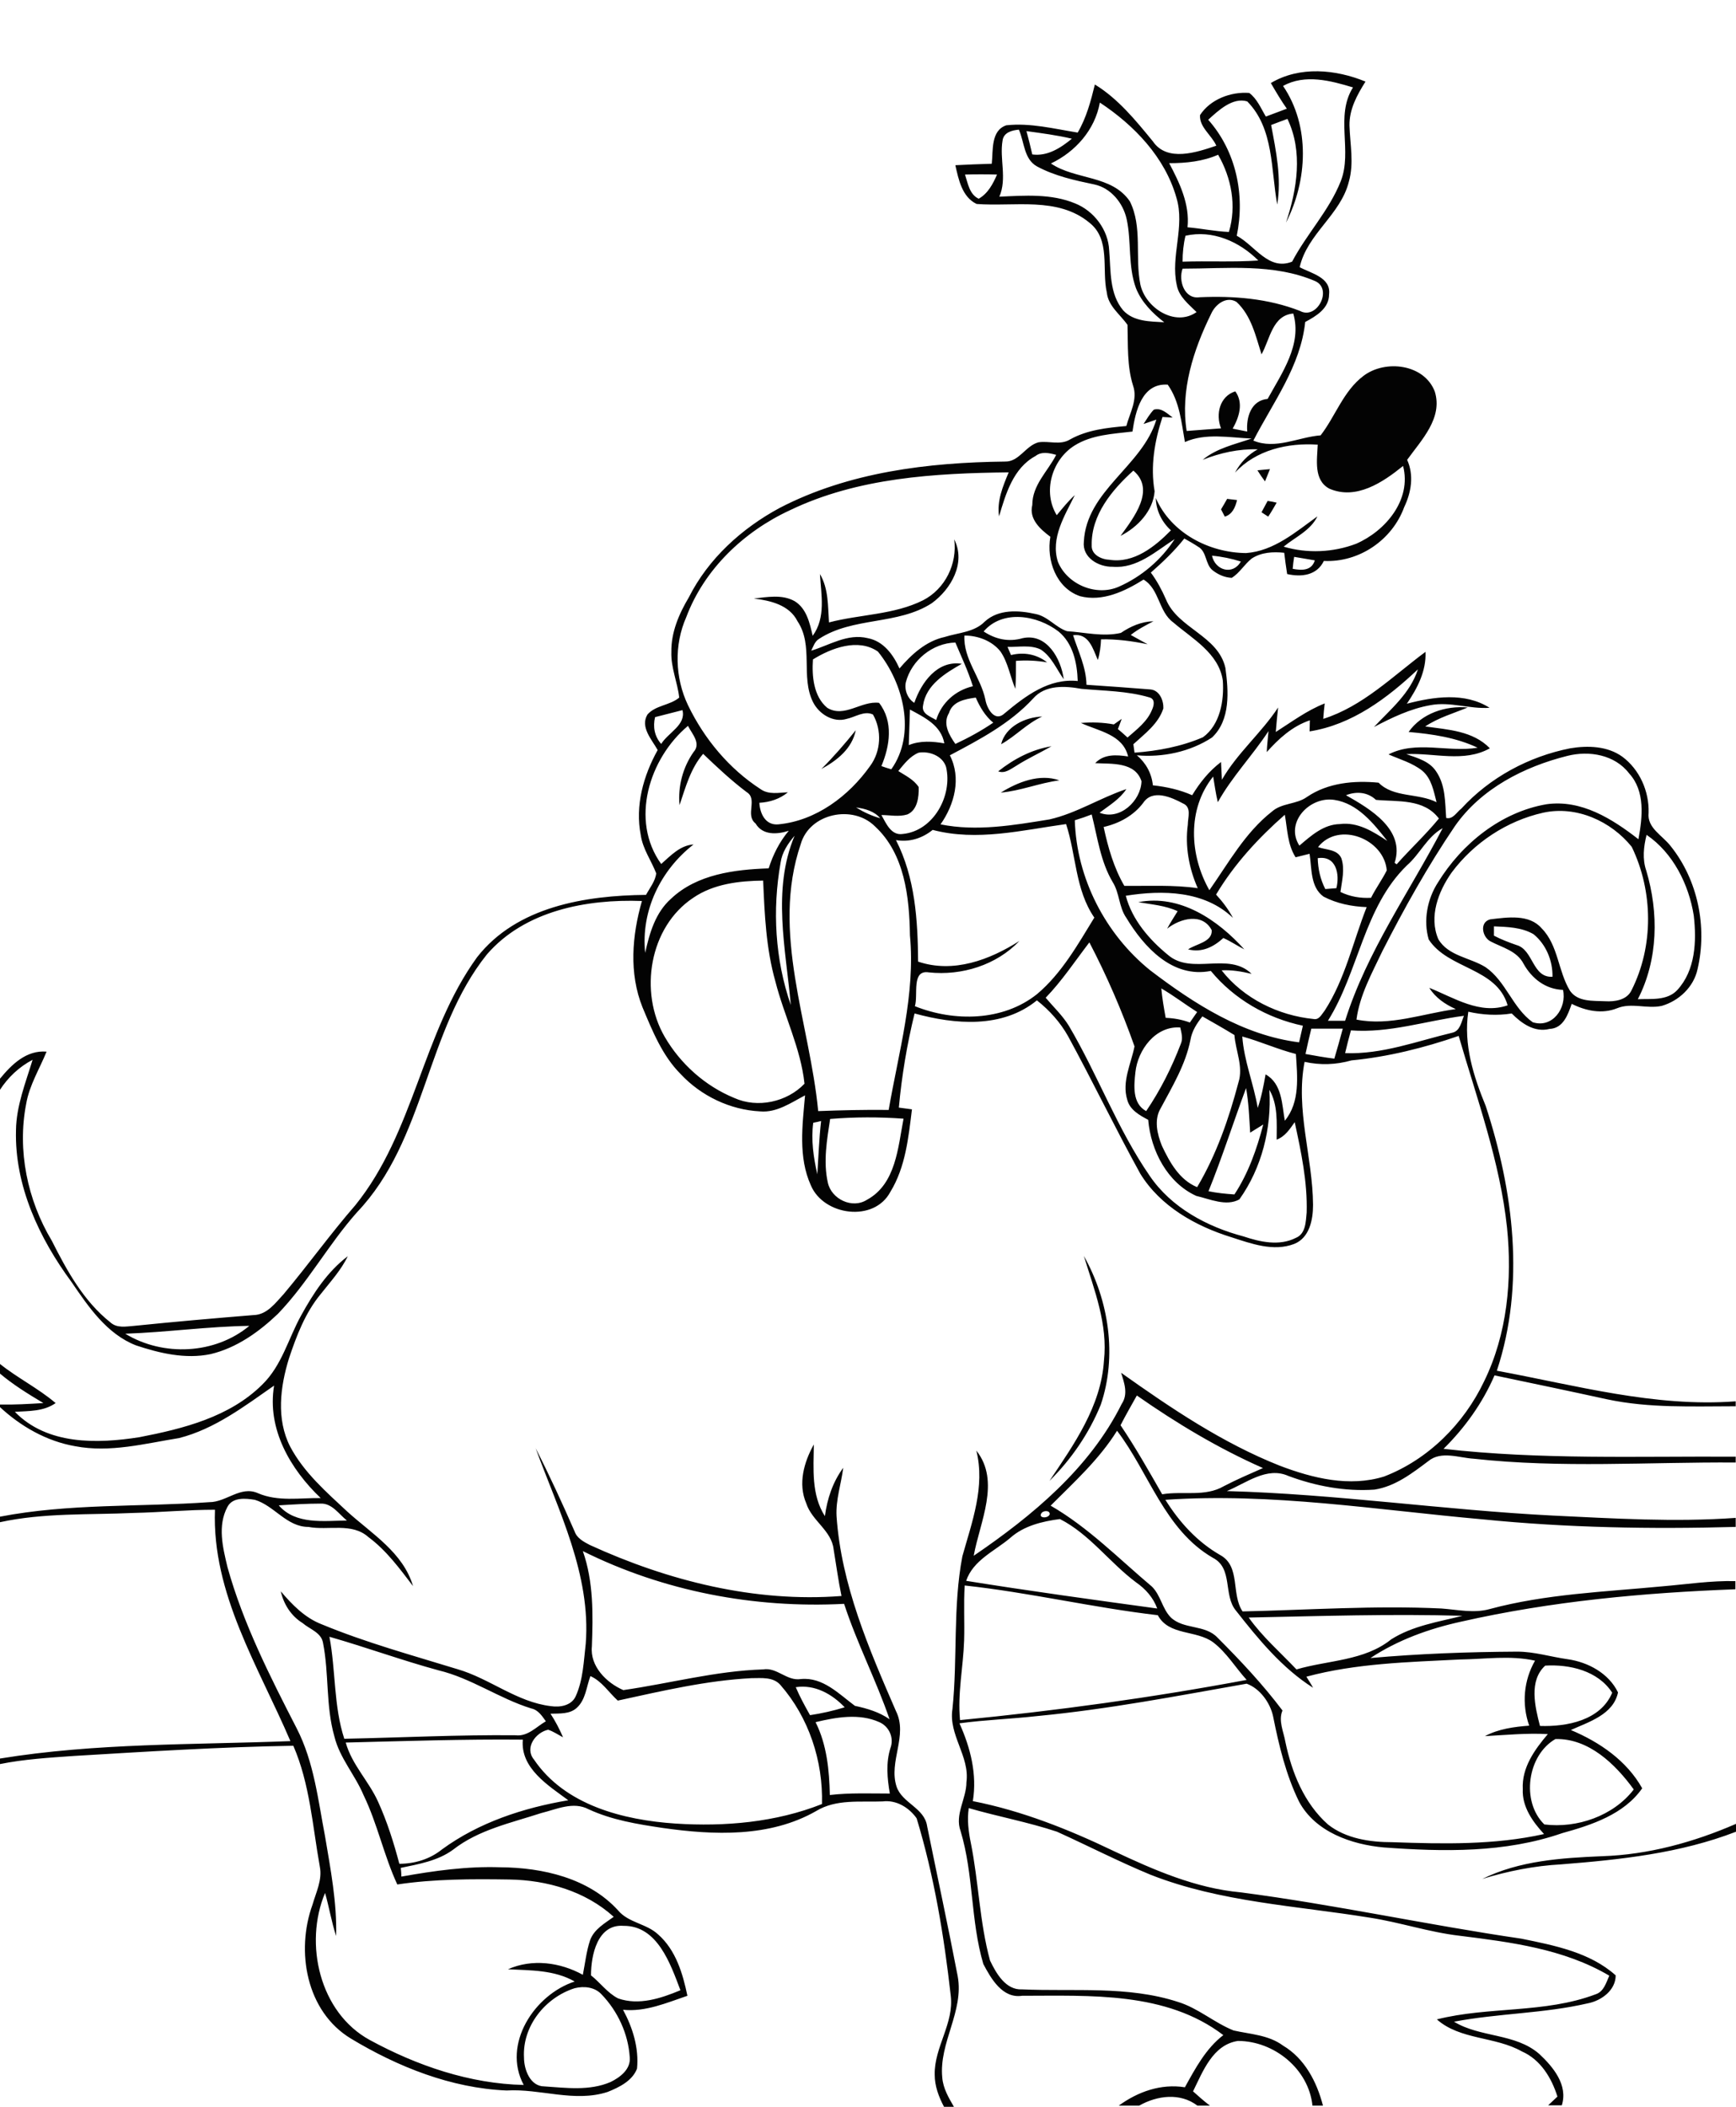<?xml version="1.0" encoding="utf-8"?>
<!-- Generator: Adobe Illustrator 21.0.2, SVG Export Plug-In . SVG Version: 6.00 Build 0)  -->
<svg version="1.2" baseProfile="tiny" id="Layer_1" xmlns="http://www.w3.org/2000/svg" xmlns:xlink="http://www.w3.org/1999/xlink"
	 x="0px" y="0px" viewBox="0 0 596 723" overflow="scroll" xml:space="preserve">
<path fill="#030303" d="M550,637c15.9-0.5,31.5-4.8,46-11.1v2.7c-19.1,7.4-39.7,9.6-60,11.2c-9.2,0.5-18.3,2.3-27.1,5
	C521.7,638.5,536.1,637.6,550,637 M372.1,431c8.6,15.2,11.5,34.4,5.8,51.1c-4,9.8-10.1,18.7-17.6,26.1c8.4-12.5,17.7-25.6,18.7-41.2
	C380.4,454.5,375.7,442.7,372.1,431 M197.3,682.3c-10.1,3.2-18,13-17.4,23.8c0,4.1,2.1,9.9,7,9.9c7.5,0.5,15.5,1.6,22.7-1.5
	c3.3-1.6,7-4.4,6.6-8.5c-0.5-8-4.1-15.8-9.7-21.6C204.2,681.9,200.5,681.5,197.3,682.3 M202.9,677.9c3.2,2.5,5.6,6,9.3,7.9
	c7.1,2.5,14.7,0,21.4-2.8c-3.4-9-7.9-22.2-19.5-22.1C205.1,660.2,202.9,671,202.9,677.9 M118.7,598c2.1,7.6,7.9,13.2,11.1,20.3
	c3.1,6.8,5.4,14.1,7.3,21.3c5.3,0,10.5-1.6,14.6-4.9c12.7-9.3,28-14.3,43.4-16.9c-6.9-5.1-16.5-11-15.6-20.8
	C159.3,596.8,139,597.5,118.7,598 M280,591c3.9,7.8,4.7,16.5,4.9,25c6.9-0.8,13.8-0.5,20.6-0.5c-0.9-5.2-1.4-10.5,0.2-15.6
	c1.3-3.5-0.4-7.4-3.8-8.9C295,587.9,287.1,589.3,280,591 M273.2,579c1.4,3.3,3.1,6.4,4.9,9.6c4-0.6,8-1.5,11.9-2.7
	C285.6,581.3,279.7,578,273.2,579 M202.7,575.2c-1.4,3.7-1.6,8.1-4.7,10.9c-2.4,2.2-5.9,1.9-9,2c1.7,2.6,3.1,5.3,4.3,8.1
	c-1.7-0.9-3.3-2-5.1-2.6c-4.3,0.9-8.2,6.2-4.9,10.2c10.6,15.7,30.7,20.8,48.6,22c16.9,1.1,34.4-0.4,50.3-6.7
	c0.4-14.8-4.5-29.7-14.3-40.9c-2.5-2.8-6.5-2.3-9.9-2.3c-15.5,0.8-30.7,4.4-45.9,7.7C209,580.8,206.6,576.9,202.7,575.2
	 M113.1,561.7c2.2,11.6,1.4,23.7,5.1,35c19.6-0.4,39.2-1.4,58.8-1.2c4.2,0.5,7.1-2.9,10.4-4.8c-1.3-1.8-2.6-3.9-5-4.4
	c-11-3.4-20.6-10.4-31.9-13.1C138,569.8,125.7,565.3,113.1,561.7 M200.1,532.3c3.7,10.5,3.5,21.8,3.1,32.7c-0.7,6.8,5,12.5,10.8,15
	c16-2.3,31.8-6.6,48-7.1c4.8-0.8,8.1,4.1,13,3.3c7.5-0.7,13,5.1,18.5,9.2c4.2,0.9,8.3,2.1,11.9,4.6c-4.6-13.4-11.2-26.1-15.6-39.6
	C258.9,552,227.8,546.1,200.1,532.3 M95.7,516.6c5.8,6.7,15.5,5.3,23.4,5.2c-2.8-2.2-5.1-6-9.1-5.8
	C105.3,516,100.5,516.3,95.7,516.6 M103.4,451.4c4.2-7.6,9-15,16-20.3c-2.3,4.8-6,8.8-9.3,13c-5.3,6.4-8.3,14.3-10.9,22.1
	c-3,9.7-4.4,20.8,0.4,30.2c4.7,8.9,12.4,15.6,19.7,22.4c8.4,7.6,19.1,14,22.5,25.5c-4.6-6-9.1-12.2-15.3-16.8
	c-5.7-5.1-13.8-2.2-20.6-3.5c-7.5,0-11.7-7.3-18.4-9.3c-3.1-0.5-7.6-1-9.4,2.4c-3.5,6.5-1.6,14,0,20.7c5.4,19.4,14.6,37.5,23.8,55.4
	c5.9,11.5,7.3,24.5,9.7,37c1.9,11.3,4.1,22.7,3.8,34.2c-1.6-4.9-2.4-9.9-3.8-14.8c-7.3,17.4-1.9,41.1,15.4,50.5
	c16.2,8.8,34.3,15,52.8,15.4c-7.5-14,3.7-31,17.5-35.5c-7-4-15.1-3.8-22.9-4.2c8.3-3.7,17.9-2.4,25.7,1.9c0.8-4,1.2-8,2.5-11.9
	c1.4-3.8,5.1-5.8,8.1-8c-9.7-8.8-22.9-12.6-35.8-12.8c-12.8-0.2-25.8-0.2-38.5,1.7c-4.6-9.9-6.8-20.8-11.6-30.7
	c-2.9-6.9-8.2-12.7-10-20.1c-3-10.5-1.8-21.5-3.9-32.1c-0.6-3.6-4.6-4.7-7-6.8c-3.9-2.4-6.5-6.4-7.5-10.9c3.9,4.6,8.3,9.1,14,11.3
	c15.2,6.3,31,10.6,46.6,15.4c11.1,3.2,20.4,11.3,32.1,12.7c3.2,0.5,7.2-0.2,8.6-3.5c2.5-5.6,2.7-11.9,3.4-18
	c1.8-23.7-9.3-45.4-17.2-67c4.8,9.4,9.2,19,13.4,28.6c0.8,2.3,3.1,3.5,5.2,4.6c26.9,12.3,56.6,19.8,86.4,17.5
	c-1.1-5.3-1.8-10.6-2.7-16c-0.7-6.5-7.5-9.8-9.4-15.8c-2.9-6.7-0.8-14.1,2.6-20.2c-0.1,8.3-0.9,17.3,3.8,24.6
	c0.8-6,2.7-11.7,6.3-16.6c-0.7,5.5-2.6,11-2.3,16.6c1.6,23.5,11.1,45.5,20.4,66.9c4.2,8.4-2.6,17.3,0.2,25.9
	c1.9,5.7,9.6,7.3,10.5,13.6c3.5,17.2,7.2,34.3,10.5,51.5c2.2,12.1-6.5,22.8-5.3,34.8c0.3,3.7,2.2,6.9,4,10h-3.4
	c-1.8-3.4-3.2-7.1-3.2-11c-0.2-9.5,6.7-17.6,5.5-27.2c-2.3-20.5-5.7-41-11.7-60.8c-2.6-3.7-7-6.4-11.7-5.8
	c-7.6,0.3-15.9-0.9-22.8,3.3c-15.9,9.1-35.2,8.3-52.7,5.8c-8.7-1.3-17.4-2.7-25.4-6.4c-5.3-2.8-11,0-16.3,1.3
	c-10.4,3.4-21.5,5.7-30.3,12.6c-5.2,3.8-11.7,4.9-17.9,6.2c0.1,0.8,0.2,2.3,0.2,3c11.2-2,22.6-3.6,34-3.2
	c14.5,0.1,30.3,3.7,40.4,14.8c3.6,4.3,9.8,4.5,13.8,8.3c6,5.3,8.4,13.3,10,21c-7.1,2.4-14.4,5.6-22.1,4.8c3.3,6.1,5.5,13.1,4.8,20.2
	c-1.6,4.2-6.1,6.4-10.1,8c-11.4,3.7-23.1-1.2-34.7-0.5c-19-0.8-37.3-8.1-53.4-17.8c-15.4-9.3-19-30-13.2-46c1.2-4.2,3.4-8.5,2.5-13
	c-2.5-13.9-3.4-28.4-9.1-41.5c-25.1,0.4-50.3,2-75.4,3.5c-8.5,0.6-17,1.1-25.4,2.8v-1.9c33-5.4,66.5-4.7,99.8-6
	c-10.9-25.5-27-50.6-25.9-79.4c-9.3,0-18.6,0.9-27.9,1.1c-15.4,0.7-30.9-0.1-46,3.2v-1.9c23.8-4.6,48-3.3,72-5
	c5.8,0,10.7-5.7,16.6-3.1c6.9,3,14.4,1.6,21.6,1.7c-10.4-9.9-18.5-23.7-16-38.6c-10.2,7.1-20.4,14.9-32.6,18
	c-11.8,1.9-23.7,5.1-35.7,2.8c-9.8-1.7-18.7-6.8-25.9-13.5V482c5,0.1,10-0.2,15-0.5c-5.2-3.1-10.4-6.3-15-10.2v-3.3
	c6.1,4.9,13.2,8.4,19.2,13.5c-4.1,2.9-9.2,2.7-14,3c11.1,11.4,28.2,11,42.8,8.7c15-2.9,30.9-6.9,42.1-18
	C96.8,468.6,99,459.3,103.4,451.4 M390.8,309.6c14.3-2.8,27.3,6.1,36.4,16.2c-2.4-1.2-4.7-2.8-7.2-3.9c-3.4,3.1-7.4,5.1-12.1,3.9
	c2.7-1.9,8.4-2.5,8.1-6.6c-3.2-6.1-10.9-4-15.3-0.5c1.1-2.1,2.4-4,3.6-6C400,310.7,395.3,310.4,390.8,309.6 M343.6,272
	c5.8-3.6,13.3-6.6,20.1-4.2C356.8,268.7,350.4,271.4,343.6,272 M342.7,264.7c5.3-4.2,11.5-7.5,18.3-8.6c-4,2.3-8.2,4.2-12.1,6.7
	C347,263.9,345,265.6,342.7,264.7 M282,263.9c4.2-4.2,8.1-8.7,11.8-13.3C292.5,257,287.3,261,282,263.9 M343.7,255.4
	c1.5-6.1,8.3-9.3,14.1-9.5C352.5,248.3,348.6,252.7,343.7,255.4 M435.2,171.9c0.8,0.1,2.4,0.4,3.1,0.6c-0.9,1.6-1.9,3.3-2.9,4.8
	c-0.6-0.4-1.7-1.1-2.3-1.5C433.8,174.5,434.5,173.2,435.2,171.9 M421.3,171.2c1.1,0.1,2.2,0.3,3.4,0.4c-0.6,2.5-1.6,4.9-4.2,5.7
	c-0.3-0.6-1-1.9-1.3-2.5C419.9,173.7,420.6,172.4,421.3,171.2 M431.7,161.4c1.4-0.1,2.8-0.3,4.3-0.4c-0.6,1.4-1.1,2.8-1.7,4.2
	C433.4,164,432.5,162.7,431.7,161.4 M530.2,626.1c11.2,1.4,23.7-2.9,30.7-12c-6.3-8.7-15.5-17.6-26.9-17.3
	C524.4,602.3,522.1,618.2,530.2,626.1 M530.5,571.6c-5.7,5.2-3.5,14.1-1.8,20.7c9.3,0.3,20.8-1.9,24.8-11.4
	C548.6,573.3,538.8,571.1,530.5,571.6 M428.7,555.1c4.7,6.6,10.8,11.9,16.4,17.8c10.9-3.2,23.3-2.9,32.5-10.3
	c7.4-4.7,16.2-6,24.5-8.1C477.6,553.8,453.2,554.6,428.7,555.1 M331.2,544.1c-0.4,6.3,0,12.6-0.2,18.9c-0.3,9.1-2.3,18.2-1.4,27.3
	c33-3.2,65.8-7.7,98.4-13.8c-3.9-4.3-6.9-9.4-11.5-12.9c-5.8-4.3-15.2-2.2-19-9.3C375.2,551.7,353.4,546.5,331.2,544.1 M346.8,527.8
	c-5.3,4.5-12.7,7.6-15.1,14.7c21.8,3.5,43.7,6.5,65.6,9.5c-1.4-3.8-4-6.7-7.3-9c-9.1-6.8-15.9-16.5-26.1-21.7
	C357.8,522.1,351.5,523.6,346.8,527.8 M357.6,519.2c-1.4,1.9,2.4,2,2.8,0.4C360.4,518.2,358.2,518.4,357.6,519.2 M383.5,491
	c-6.1,9.8-14.7,17.6-22.8,25.7c13,7.5,23.5,18.3,34.8,27.8c3,3,3.5,7.5,6.4,10.5c4.4,4.3,11.8,2.4,16.1,7c7.9,7.9,15.6,16.1,22.3,25
	c-1.5,3.5,0.4,7.3,1,10.8c2.2,10.5,6.4,21,14.6,28.3c6.2,4.9,14.5,6.1,22.2,6.1c17.4,0.6,34.9,1,52-2.8c-3.9-4.2-7.6-9.4-7.3-15.4
	c-0.4-7.4,4.1-13.6,8.6-18.9c-7.2-0.4-14.4,0.3-21.6,0.7c4.7-2.5,10-3.2,15.2-3.6c-2.6-7.4-1.9-15.5,2-22.3
	c-8.5-1.9-17.3-0.5-25.9-0.4c-17.6,0.9-35.5,1.3-52.6,5.9c0.8,1.3,1.6,2.5,2.3,3.8c-10.7-6.8-18.8-16.7-26.5-26.5
	c-4.4-5.3-0.9-14.5-7.9-18.1C399.8,525,394.5,505.4,383.5,491 M390.3,478.9c-1.9,3.4-3.8,6.7-5.6,10.2c5.2,7.7,9.7,15.7,14.3,23.7
	c7-1.2,14.7,1,21.2-2.8c4.4-2.3,8.9-4.2,13.4-6.2C418.2,497,403.9,488.4,390.3,478.9 M43,457.7c13,7.9,30.8,7.1,42.6-2.7
	C71.4,455.2,57.3,457.2,43,457.7 M279.2,385.3c-0.8,5.9,0.1,11.9,1.4,17.7c0.4-6.1,0.6-12.2,1.3-18.3
	C281.2,384.9,279.8,385.2,279.2,385.3 M285,384c-1.1,7.2-2.4,14.6-0.8,21.8c1.2,5.7,8.4,9.2,13.5,5.9c9.9-5.4,10.6-18,12.5-27.8
	C301.8,383.3,293.4,383.3,285,384 M414.9,408.8c2.9,0.6,5.9,0.9,8.9,1.1c4.8-7.3,7.7-15.6,9.9-24c-1.5,0.9-3,1.9-4.5,2.8
	c-0.3-5.1-0.5-10.3-1.4-15.3C423.4,385.2,419.6,397.2,414.9,408.8 M426.5,355.7c0.6,8.4,3.9,16.2,5.3,24.5c1.3-3.8,2-7.6,2.7-11.5
	c5.7,3.2,5.6,10.3,6.6,15.9c5.3-6.4,4.3-15.2,3.8-22.9C438.6,360.1,432.7,357.4,426.5,355.7 M450.2,353c-0.7,2.9-1.4,5.8-2,8.7
	c3.3,0.6,6.6,1.2,9.9,1.6c1-3.4,2-6.9,2.9-10.3C457.4,353,453.8,353,450.2,353 M389.8,368c-0.5,4.6-1.1,10.7,3.7,13.3
	c4.9-7.2,8.8-15,11.9-23.1c0.8-1.8,0.2-3.8-0.2-5.6C396.7,352,390.6,360.3,389.8,368 M463.8,353.6c-0.7,2.6-1.4,5.2-2,7.8
	c12.7,0.5,24.6-4.1,36.8-7c2.7-0.6,3.1-3.7,4-5.8C489.6,350.3,477,354.6,463.8,353.6 M408.7,356.9c-1.7,8.5-6.2,15.9-10.2,23.4
	c-2.4,4-1.2,8.9,0.4,12.9c2.7,5.7,6,11.7,12.1,14.2c6.6-11.1,10.9-23.5,14.2-36c1.7-5.4-1-10.8-1.4-16.2c-3.6-2.2-7.3-4.3-11-6.4
	C410.9,351.2,409.2,353.8,408.7,356.9 M398.7,339.2c0.3,3.4,0.9,6.8,1.5,10.1c2.8,0.1,5.6,0.6,8.3,1.6c0.8-1.2,1.7-2.4,2.5-3.6
	C406.9,344.7,403,341.7,398.7,339.2 M359,342.4c2.7,3.2,5.8,6.1,8,9.7c9.9,16.8,16.6,35.3,27.7,51.4c7.4,10.9,19.7,17.5,32.2,20.8
	c5.7,1.9,12.3,3.4,18,0.5c3.4-1.4,3.4-5.6,3.7-8.7c0.3-10.5-1.9-20.8-4.1-31c-1.7,2.4-3.3,4.9-6.2,6c0-5.8,0.5-11.9-2.5-17.1
	c0.8,13.2-2.6,26.8-10.3,37.6c-4.5,2.5-10.1-0.1-14.8-1.2c-9.9-4.5-15.6-15.5-16.5-26.1c-3-1.6-6.3-3.4-7.2-6.9
	c-1.9-6.2,1.3-12.3,2.5-18.3c-4.3-12.2-9.5-24.2-15.5-35.7C369.1,329.8,364.6,336.6,359,342.4 M512.9,317.9c0,0.8,0,2.4,0,3.2
	c2.5,1.3,5.1,2.3,7.7,3.2c5.9,1.6,5.4,11.3,12.4,10.9c0.1-5.5-2.2-11.1-6.5-14.6C522.4,318.2,517.5,318.1,512.9,317.9 M238,308.1
	c-15.1,10-18.7,32.4-9.8,47.7c5.4,9.3,13.9,16.9,23.9,21c8,3.6,18.1,1.4,24.1-4.9c-1.3-12.2-7-23.3-10-35.1
	c-3.2-11.3-3.7-23-4.2-34.6C253.8,302.3,245,303.3,238,308.1 M452.4,294.5c0.1,3.7,0.9,7.3,2.6,10.6c1.3-0.1,2.6-0.2,3.8-0.3
	C460,300.1,458.8,293.5,452.4,294.5 M565.3,286.5c-1,4-1.5,8.3-0.1,12.3c4.3,14.4,4.1,30.5-2.9,44.1c4.5-0.2,10,0.6,13.5-3.1
	c6.3-6.8,6.7-16.8,5.7-25.6C579.8,303.5,574.4,292.7,565.3,286.5 M452.5,290.7c2.7,1,6.6,0.7,8,3.8c1.3,3.8,0.2,7.8-0.3,11.6
	c3.3,1.6,6.8,2.2,10.5,2c1.6-3.2,3.8-6.2,5.4-9.4C475.2,287.9,459.6,281.7,452.5,290.7 M268,296c-2.9,16.3-1.9,33.3,3.5,48.9
	c-1.7-19.2-6.5-39.5,1.3-58.1C270.5,289.5,268.5,292.5,268,296 M483,297c-14.8,14.4-16.5,36.4-27.1,53.3c2,0,3.9,0,5.9,0
	c7.5-23.8,22.1-44.2,33.5-66.1C489.9,287.2,487.5,293.1,483,297 M320.2,284.8c-3.6,2.9-8,4.3-12.6,3.5c6.6,12.9,7.5,27.5,7.6,41.7
	c12.1,4.1,24.6-0.6,34.8-7.1c-7.9,8.3-19.8,12-31.1,10.8c-6.1-1-3.6,7.7-4.8,11.6c13.5,5.4,30.3,5.2,42-4.2
	c8.4-7.1,13.9-16.9,19.6-26.2c-6.6-9.6-6.2-21.5-9.7-32.1C350.9,284.9,335.4,288.8,320.2,284.8 M417.5,307c2.2,2.4,4.2,5,5.8,8
	c-9.8-9.4-24.2-9.6-36.8-7.6c2.2,8.3,8.1,15.1,14.6,20.4c8.2,6.9,20.7-1.3,28.6,6.4c-3.4-0.8-6.8-1.4-10.3-1.2
	c7.6,9.7,19.5,15.5,31.6,16.7c1.9,0.4,2.8-1.7,3.8-2.9c7-10.8,9.7-23.6,14.4-35.5c-5.1-0.2-10.2-1.2-14.8-3.6
	c-4.6-3.3-4-9.7-4.8-14.7c-1.6,0.4-3.2,0.8-4.8,1.2c-2.8-4.4-2.8-9.6-3.7-14.6C432,287.6,423.7,296.6,417.5,307 M369,281.5
	c0.6,19.9,10.5,39.1,25.9,51.5c15.1,11.5,31.9,22.3,51.1,24.7c0.4-1.9,0.9-3.8,1.3-5.7c-12.3-2.6-23.6-9.1-31.6-18.8
	c-13.1,2.6-22.9-8.1-29-18.2c-2.6-3.7-2.3-8.5-4.7-12.3c-4.2-7.1-5.2-15.3-7.2-23.2C373,280.2,371,280.9,369,281.5 M274.9,289.7
	c-10.3,30.3,3.1,61.3,6,91.6c8.1-0.3,16.1-0.5,24.2-0.4c3.4-19.8,9.2-39.6,7.3-59.9c-0.2-13.1-1.8-28-12-37.4
	C292.8,276,277.9,279.1,274.9,289.7 M529.8,278.9c-12.5,2.8-23.8,10.3-31.4,20.5c-4.6,6.5-7.9,15.2-4.6,22.9
	c3.4,5.8,10.9,6.3,16.2,9.6c7,4.8,9.3,14,16.2,18.9c6.8,2.2,11.8-4.9,10.4-11.1c-6-0.2-10.7-3.9-13.5-8.9c-2.3-4.5-7.3-5.6-11.3-7.7
	c-2.9-1.4-4-6.6-0.2-7.6c5.9-0.7,13.4-1.9,17.7,3.1c5.7,5.8,5.6,14.7,9.7,21.4c2.7,3.9,7.9,3.4,12.1,3.6c3.3,0.2,7.4-0.4,9-3.7
	c7.7-15.2,7.5-34,0.1-49.3C553.1,281.8,541.2,276.4,529.8,278.9 M293.9,277.1c2.6,1.6,5.4,2.9,8.3,3.7
	C300.2,278.4,297,277.5,293.9,277.1 M446.1,290.2c4-3.4,8.3-7.3,13.9-7.4c6.1-0.8,11.5,2.6,16.3,5.8c-4.7-6-10.2-12.9-18.2-14.1
	C449.7,273.2,441,282.2,446.1,290.2 M392.5,275.5c-3.3,4.4-8.3,7.1-13.6,8.3c1.5,7,3.5,14,7.1,20.2c8.4,0.1,16.8-0.4,25.2,0.8
	c-3-6.8-4.4-14.4-3.4-21.8c0-2.5,1.4-6-1.7-7.3C402.2,273.6,395.7,270.7,392.5,275.5 M462.1,272.9c8.3,4.7,20.4,11.8,16.7,23.2
	c0.2,0.1,0.5,0.4,0.7,0.5c4.7-5.3,10-10.2,14.5-15.7c-5.2-6.9-14.1-5.7-21.6-6.4C469.5,271.8,465.7,271.5,462.1,272.9 M499.5,283.5
	c-9.3,13.7-17.4,28.2-24.9,42.9c-3.6,7.6-7.8,15.1-8.9,23.5c11.6,2.3,22.8-2.1,34.1-3.6c-3.6-1.6-7-3.9-9.1-7.3
	c8.5,3.4,17.4,9.3,26.9,6c-3.8-13-20.4-12.3-27.1-22.6c-1.9-6.5-0.5-13.9,3.2-19.6c8.2-13.3,21.6-24.1,37.2-26.8
	c12-1.7,22.6,5,31.6,12c1.4-7.5,2.4-16.5-3.2-22.6c-4.9-6.4-13.7-7.9-21.2-6C523.3,263.1,508.5,270.6,499.5,283.5 M315.4,258.3
	c-3,1.2-5,3.9-7,6.3c2.5,1.6,5.3,2.9,7,5.5c0.1,3.4-0.4,7.9-3.9,9.4c-2.9,0.9-6,0.2-8.9,0.2c1.6,2.8,3.3,7.1,7.3,6.5
	c10.6-1,17.2-13.2,14.9-23C323.6,259.4,319.1,257.7,315.4,258.3 M227,296.5c3.3-2.9,6.5-6.4,11.1-6.7c-11.3,8.8-18.1,22.7-16.6,37.2
	c1.5-6.8,3.5-13.8,8.9-18.6c8.9-8.4,21.8-10,33.5-10.4c1.5-4.7,3.7-9.1,6.9-12.9c-4,1.3-9,1.6-11.4-2.5c-3.7-2.9,0.9-8.4-3.1-10.8
	c-5.3-4-10.1-8.5-14.9-13.1c-4.3,5-6,11.4-8.1,17.6c-0.6-6.4,1.1-12.9,4.8-18.2c2.7-3-0.5-6.2-1.9-9
	C222.9,260.2,216.2,281.5,227,296.5 M312.4,243.5c-0.1,4.1-0.3,8.2-0.4,12.2c3.9-1.6,8.2-1.3,12.2-0.6
	C323.1,248.9,317.4,246.2,312.4,243.5 M224.9,246.1c-0.8,3.3-0.2,6.6,2.1,9.2c2.4-3.9,8.6-6.5,7.3-11.6
	C231.1,244.5,228,245.3,224.9,246.1 M325.8,244.7c-2.2,3.6,0,7.5,2.2,10.6c4.5-2.1,8.9-4.5,13-7.3c-2.8-2.3-4.6-5.4-6-8.6
	C331.3,239.9,327,240.7,325.8,244.7 M354.7,239.7c-7.9,8.6-18.4,14.1-28.6,19.5c4,7.8,1.6,16.9-3.2,23.7c12.4,2.5,25.1,0.3,37.4-1.7
	c9.3-2.1,17.4-7.4,26.4-10.4c-2.3,3.5-5.9,5.6-9.2,8.1c7,2.8,14.2-4.1,14.4-10.8c-2.2-6.7-10.2-5.9-15.9-6.2c3-3.2,7.3-2.9,11.3-2.3
	c-1.8-7.6-10.2-8.7-16.2-11.5c3.8-0.3,7.6-0.2,11.3,0.5c0.9-0.6,1.8-1.3,2.7-1.9c-0.4,1.2-0.9,2.4-1.3,3.5c1.1,0.9,2.2,1.9,3.3,2.9
	c3.2-2.8,6.8-5.5,8.4-9.5c0.7-1.5,1.2-3.8-1-4.3c-7.5-2.2-15.4-2.2-23.2-2.9C365.8,235.4,358.9,234.9,354.7,239.7 M311,234.1
	c-0.6,2.6,0.6,5.7,2.9,7.1c2.4-7,7.9-14.7,16.3-13.4c-5.6,3.2-12.3,7.2-13.3,14.3c-0.6,2.9,2.6,3.8,4.5,5
	c1.8-5.9,6.6-10.2,12.6-11.6c-1.6-5.2-3.9-10-6-15C320.2,220.7,313,226.5,311,234.1 M279.1,226.3c-0.4,5.7,0.2,12.7,4.9,16.6
	c5.9,3.6,11.7-2.5,17.8-1.7c5,6.4,3.7,14.8,0.8,21.7c1.1,0.4,2.3,0.8,3.4,1.1c8.6-12.1,4.2-29.6-4.6-40.4
	C294.6,218.9,285.4,222.4,279.1,226.3 M337.7,216.7c4.1,2.7,8.6,3.7,13.4,2.3c8.3-1.8,13.2,7.1,14.1,14.1c-2.5-3.5-4.2-7.8-7.9-10.2
	c-3.5-1.7-7.6-0.8-11.4-0.9c0.4,0.9,0.8,1.9,1.2,2.8c4.4-1.1,8.8-0.3,12.4,2.5c-3.5-0.6-7.2-0.8-10.7-0.5c0,3.2,0,6.4-0.2,9.6
	c-1.8-4.2-2.5-9-5.1-12.8c-2.9-3.7-7.8-5.5-12.4-5.5c-0.4,8.1,5.6,14.3,7.2,22c0.5,3,3.2,7.9,6.6,4.7c7.2-6,15.2-12.1,25.1-11.1
	c-0.2-6.2-1.6-12.9-6.6-17C356.1,211.1,344.2,209.1,337.7,216.7 M444.3,191.1c-0.2,1.4-0.4,2.7-0.5,4.1c3.1,0.6,6.5,0.7,7.6-2.9
	C449,191.9,446.6,191.5,444.3,191.1 M416.1,190.7c1.1,5.1,7.2,6.8,9.9,2C422.8,191.7,419.5,191,416.1,190.7 M355.5,156.5
	c-7.6,4.1-10.2,12.9-12.5,20.7c-0.8-5.3,1.3-10.3,3.3-15.1c-25.4,0.3-51.8,1.8-75.1,13c-15.8,7.3-29.4,20.2-35.6,36.7
	c-4.2,9.5-3.9,20.8,0.6,30.2c5.6,11.6,14.1,21.8,24.9,28.8c2.8,2,6.3,1.2,9.4,1.1c-2.8,2.3-6.2,3.4-9.8,3.6c0.2,3.7,2.1,7.8,6.5,7.4
	c12.9-1.2,24.2-9.7,31.5-20c3.8-5.1,4.1-12.3,1-17.7c-3-1.4-6.1,0.9-9,1.5c-4.6,1.4-9.5-1.6-11.6-5.8c-4.3-8.7,0.3-19.3-5.3-27.7
	c-2.8-5.6-9.3-7.1-15-7.8c4.6-0.5,9.7-1.5,14,0.9c4.1,2.5,5.2,7.5,6.2,11.9c4.6-6.3,2.9-14.1,2.5-21.2c3,5.1,2.7,11,3.1,16.6
	c10.7-2.8,22.3-2.6,32.3-7.6c7.6-3.9,11.8-12.5,10.7-20.9c4.1,8.1-1.1,17.1-7.7,21.9c-11.7,7.6-27.1,4.6-38.8,12.3
	c-1.4,0.9-1.9,2.6-2.6,4c6.3-1.9,12.5-6,19.4-4.3c5.4,1,8.8,5.7,10.9,10.4c4.1-4.8,9.1-9.4,15.5-10.8c4.7-1.5,10.2-1.6,13.8-5.3
	c4.7-4.3,11.6-3.9,17.4-2.6c4.2,0.8,6.9,4.6,10.8,5.9c6.1,0.4,12.4,2,18.5,0.6c3.4-2.3,7.1-3.9,11.2-4c-2.7,1.4-5.4,2.8-7.8,4.7
	c1.9,1.1,3.9,2.1,5.8,3.2c-5.3-1.1-10.6-1.8-16-1.7c-0.1,2.4-0.4,4.8-1.1,7.1c-1.7-3.9-3.1-9.3-8.5-8.5c1.8,5.6,4.5,11,4.6,17
	c7.3,0.5,14.6,1,22,1.6c3.1,0.3,4.5,3.8,4.4,6.5c-1.7,5.3-6.4,8.7-10.3,12.3c0.1,0.7,0.3,2.2,0.4,2.9c8-0.6,16.1-2.1,23.5-5.3
	c5.9-4.3,7.3-12.6,6.8-19.5c-1.4-9.4-10.5-14.3-17-19.9c-5.1-3.7-4.7-11.4-10.2-14.7c-6.4,4-14.1,7.7-21.8,5.7
	c-8.2-2.8-11.6-12.3-10.2-20.4c-3.5-2.6-7.4-6.1-6.2-10.9c0-6.9,5.3-11.5,8.2-17.2C360.1,155.4,357.5,154.9,355.5,156.5
	 M388.8,148.1c-6.8,0.8-14,1.1-19.9,4.8c-7.8,4.9-11,15.9-6.1,23.9c2-2.4,3.9-4.8,6.2-6.9c-3.4,7-8.4,14.7-5.8,22.9
	c3.2,7.8,13.2,12,21,8.5c7.7-3.4,14.5-9.2,19.1-16.3c-6.5,4.2-13,10.2-21.3,9.5c-4.8,0.1-10.5-3.1-9.9-8.6
	C373,168.3,392.2,160,397,144c-1.5,0.5-2.9,1-4.4,1.5c1.1-1.7,2.1-3.4,3.5-4.9c2.6-0.8,4.6,1.3,6.5,2.7c-1.2-0.1-2.3-0.1-3.5-0.2
	c-2.7,8.2-4.2,16.9-2.7,25.5c-0.5,6.7-5.8,12.3-11.7,15.3c4.4-6.1,12.2-15.8,4.4-22.4c-7.3,6.6-14.5,15.2-14.3,25.6
	c-0.2,3.3,3.4,4.9,6.1,5c8.4,1.3,15.6-4.5,21.1-10.1c-3.2-2.9-5.1-6.9-5.2-11.1c5.2,12,18.3,18.8,31,18.9
	c9.6-0.7,17.1-7.3,24.5-12.6c-2.4,4.9-7.6,7.1-11.6,10.4c8.1,2.4,17,2,24.9-1c10.1-4.4,19.1-15.1,16.1-26.7
	c-6.9,5.6-16.1,11.8-25.3,7.8c-5.5-2.9-4.2-10-4-15.1c-10.3-0.7-21.2,1.8-28.4,9.6c1.8-3.4,4.5-6.2,7.8-8
	c-6.5-0.2-12.9,1.2-18.9,3.6c4.8-4,11-5.3,16.8-7.3c-7.5-0.3-15.8-2-22.9,1.2c-1.2-6.8-1.8-13.9-5.9-19.7
	C392,131.4,389.8,141.2,388.8,148.1 M415.8,107.7c-6.1,12.4-10.6,26.3-8.4,40.2c3.9-0.3,7.8-0.6,11.8-0.9c-1.9-4.8-0.5-11,4.9-12.7
	c2.9,4,1.3,8.9-0.9,12.8c1.7,0.3,3.3,0.7,5,1c-0.4-4.9,1.3-10.7,7-11.2c4.9-8.9,11.9-18.7,8.8-29.3c-7.2,0.6-8,8.9-10.9,14
	c-2-6.3-3.5-13.3-8.6-18C421,101.5,417.2,104.5,415.8,107.7 M406,92.2c-1.5,4.1,0.6,10.6,5.9,9.8c11.6-0.5,23.4,0.4,34.4,4.7
	c5.8,3.2,11.3-7.4,5.3-10.2C437.2,90.3,421.2,92.2,406,92.2 M407,80.9c-0.7,2.9-1,5.9-1,8.9c8.7-0.3,17.3,0.2,26-0.4
	C425.5,82.9,416.3,78.8,407,80.9 M331.3,59.9c1,3,1.5,6.8,4.7,8.3c3.2-1.8,4.9-5.1,6.3-8.3C338.6,59.8,334.9,59.8,331.3,59.9
	 M401.4,56c3.6,6.8,7.1,14.1,6.3,22c4.7,0.4,9.4,1.4,14.2,1.6c2.7-8.9,0.9-18.5-3.7-26.5C413,55.4,407.2,56,401.4,56 M352.4,45
	c0.7,2.6,1.4,5.3,2,8c5.2,0.7,9.7-2.2,13.6-5.4C362.9,46.4,357.6,45.7,352.4,45 M344.2,48.2c-1.1,6.4,1.6,13-1.1,19.3
	c8.7-0.4,17.8-1.1,26,2.3c6.5,2.6,11.4,9.1,11.7,16.1c0.6,7,0,14.9,4.8,20.6c3.6,3.9,9.2,3.8,14.1,4.1c-4-3.1-7.8-6.9-9.7-11.7
	c-2.8-7.6-1.5-15.9-3.2-23.7c-1.2-5.5-5.4-10.7-11.1-11.9c-6.7-1.4-13.6-2.9-19.7-6.2c-4.5-2.5-4.3-8.3-6.2-12.6
	C347.5,44.7,344.6,45.4,344.2,48.2 M360.8,56.1c8.4,5.7,20.9,3.9,27.1,13c4.4,8.8,1.7,19.1,3.6,28.5c1.7,8,11.9,14.7,19.3,9.5
	c-2.7-2.7-6.1-5.3-6.8-9.3c-2.2-9.9,2.9-20-0.1-29.9c-3.9-13.9-14.5-24.9-26.3-32.7C375.9,44.6,369.2,52.1,360.8,56.1 M440.5,29.5
	c9.4,13.8,8.4,32.5,1,46.9c3.8-11.4,5.9-24.4,0.5-35.6c-1.9,0.7-3.8,1.4-5.6,2.1c1.7,9,3.6,18.1,2.1,27.3
	c-2.2-11.9-1.1-26.1-10.3-35.4c-5-1.5-9.9,3.1-13.4,6.3c9.6,10.8,12.7,25.8,9.8,39.8c6.3,3.4,10.9,12.1,19,8.9
	c5-9.5,12.7-17.5,16.7-27.6c4.1-10.4-2-22.3,4.2-32.2C456.9,27.7,448,25.3,440.5,29.5 M436.3,28.5c9.9-5.9,22.3-4.7,32.5-0.5
	c-2.9,4.6-5.6,9.5-5.5,15.1c0.2,6.4,1.6,12.9-0.2,19.2c-2.8,11.4-14.3,17.9-16.9,29.4c3.9,2.1,10.8,3.5,10.1,9.3
	c0,4.9-4.5,7.5-8.2,9.5c-1.6,15.2-11,27.5-17.8,40.7c7.6,3.2,15.4-1.2,23.1-1.8c5.1-6.6,7.8-15.2,14.7-20.4
	c7.5-5.7,20.9-4.1,24.5,5.4c2.8,9.1-4.6,16.6-9.5,23.4c2.4,5.3,1.4,11.2-1,16.2c-4.1,11.3-15.5,19.1-27.6,18.5
	c-2.4,5-7.7,5.6-12.6,4.5c-0.4-2.4-0.7-4.9-1-7.3c-3.8-0.4-7.9-0.2-11.2,2c-2.5,2-4.1,4.9-6.8,6.6c-2.4-0.1-4.7-1.1-6.6-2.6
	c-2.6-2.1-1.9-6.4-5-8.1c-1.5-1-3.1-1.9-4.7-2.8c-3.4,4.3-7.4,8.1-11.5,11.7c2.1,2.8,3.8,6,5.2,9.2c4.1,10,17.9,12.4,20.4,23.5
	c1.1,8,1.8,17.9-4.6,23.9c-7.5,4.9-16.9,6.9-25.8,6.1c3.1,2.6,5.1,6.2,5.5,10.3c4.6,0.5,9.2,1.5,13.5,3.4c2.6-4.3,5.8-8.3,9.9-11.4
	c0.1,2,0.2,4.1,0.3,6.1c5.2-9.1,13.5-16,19.3-24.8c-0.3,2.8-0.6,5.6-0.8,8.4c5.5-3.5,10.7-7.4,16.8-9.8c-0.2,1.8-0.4,3.5-0.5,5.3
	c13.6-4.3,23.9-14.7,35.1-23c0.3,6.6-2.8,12.5-6.4,17.8c9.2-2.4,19.9-4,28.4,1.4c-6.8,0.5-13.5-2.2-20.3-0.9
	c-6.9,1.2-13.3,4.3-19.4,7.5c5.7-6.1,12.4-11.5,15.1-19.8c-10.5,9.9-22.6,19-37.2,21.3c0-1.3,0.1-2.5,0.1-3.8
	c-6,2-10.7,6.3-14.8,10.9c0.1-2.4,0.4-4.8,0.6-7.2c-5.5,8.4-12.5,15.6-17.4,24.4c-0.7-2.9-1.1-5.9-1.6-8.8c-9,11.2-8.1,27-1.3,39
	c6.6-9.4,12.3-19.8,21.5-27c3.4-3,8.4-2.4,12-5c7.2-4.9,16.2-5.7,24.6-4.9c5.1,5.2,13.5,3.5,19.9,6.7c-1-3.8-1.7-8.1-4.9-10.8
	c-3.4-2.7-7.7-3.9-11.6-5.6c9.5-4.9,20.5-0.6,30.6-2.3c-7.4-3.5-15.6-4.7-23.7-5.4c4.5-6.4,12.7-9.1,20.3-8.4
	c-4.9,2-10.1,3.5-14.6,6.5c7.8,1.1,16.4,1.5,22.2,7.5c-8.9,5-19.2,1.5-28.7,2c3.7,1.3,8,2.4,10.3,6c3.2,4.7,3,10.5,3.4,15.9
	c2.3,0.6,3.6-2,5.2-3.2c9.8-10.7,23.2-17.9,37.4-20.7c6-1,12.8-0.8,17.9,2.9c5.9,4.4,9.2,11.8,9,19.2c-0.6,5.3,4.8,7.8,7.6,11.5
	c9.3,11.6,12.6,27.7,9.2,42.2c-1.3,6.1-6.4,10.9-12.3,12.6c-5.1,1.1-10.4-1.2-15.3,0.8c-5.2,2.1-10.8,0.9-15.6-1.5
	c-1.3,3.7-2.9,8.4-7.6,8.6c-5.2,1.3-9.6-1.9-13-5.3c-5,0.8-10,0.5-14.9-0.6c-1.7,11.3,1.8,22.2,6,32.4c9.5,29.1,13.6,61.2,3.8,90.8
	c27.1,5,54.2,12.6,82,10.5v1.7c-14.8,0-29.7,0.7-44.2-2.4c-12.8-2.8-25.7-5.5-38.6-8.2c-4.1,9.5-10.2,18-17.5,25.2
	c33.3,3.8,66.9,2.5,100.3,2.7v2c-30-0.2-60,2-89.9-1.3c-5.1-0.3-11.2-2.8-15.6,0.8c-5.6,4.2-11.4,8.7-18.5,9.8
	c-10.1,0.7-20.2-1.2-29.6-4.7c-7.4-3.3-14.5,2.5-21.1,5.2c37.4,1,74.5,6.5,111.8,8.4c20.9,1,42,2.3,62.9,0.8v3.1
	c-29,0.8-58,0.3-86.9-2.6c-36.2-3.2-72.4-9.2-108.9-6.7c4.8,7.7,11,14.5,18.9,19c7,3.9,3.6,13.4,7.6,19.3c22.8-0.5,45.5-2.1,68.3-1
	c5.5,0.4,11.1,1.7,16.5,0.2c19.3-5.2,39.4-5.9,59.2-7.8c8.4-0.7,16.8-2,25.2-1.8v2.8c-31.6,1.2-63.2,4.1-94.1,11.1
	c-11,2.4-21.8,6.3-31.2,12.5c16.8-1.5,33.5-2.1,50.4-2.2c5.9,0,11.5,1.8,17.3,2.6c7,1,14.1,4.8,17.3,11.4
	c-1.6,7.6-10,10.1-16.2,12.9c9.8,4.1,19.2,10.5,24.5,20c-6.3,9-17.4,12.6-27.5,15.4c-19.6,6.8-40.7,6.4-61.2,4.9
	c-11.1-1-23.5-5.3-29.1-15.7c-4.5-9.2-6.9-19.2-8.9-29.2c-1-4.8-4.6-9.7-9.1-11.3c-23.8,4.2-47.7,8.8-71.8,11.1
	c-8.9,1-17.9,1.3-26.8,2.5c3.8,8.4,6.1,17.5,4.6,26.7c16.8,3.3,32.9,9.7,48.3,17.1c13.8,6.5,28.2,12.8,43.6,14.2
	c32.3,4.2,64.2,11.2,96.4,15.9c11.3,2.3,23.6,4.7,32.4,12.6c0,5.1-4.9,8.7-9.6,9.6c-15.1,3.5-30.7,3.4-45.9,6.3
	c9,5.5,21.1,3.9,29.3,11.1c4.7,4.4,9.9,10.6,7.7,17.6h-4.7c1.1-1,2.1-2,3.2-3c-2-6.4-5.8-12.7-12.2-15.5c-9.2-5.2-21.2-3.9-29.2-11
	c17.9-4.5,37-2,54.5-8.6c2.8-0.9,3.6-3.9,4.7-6.4c-15.6-9.2-33.8-11.5-51.4-13.7c-10.4-1.2-20.4-4.6-30.8-6.2
	c-25.2-4.1-51.2-5.3-75.2-14.7c-10.9-4.5-21.4-9.9-32.2-14.8c-9.9-3.3-20.3-5.2-30.3-8.1c-0.6,4-0.1,8,0.7,11.9
	c2.7,13.4,3,27.2,6.6,40.4c2.1,4.4,5.4,10.2,11,9.9c17.8,0.8,36.3-1.3,53.5,4.3c6.9,2.1,12.4,7.1,19.1,9.8c5.7,1.3,12,1.5,17,5.2
	c7.4,4.4,11.6,12.4,13.7,20.6h-3.6c-1.3-12.6-13.2-22.2-25.6-22.2c-8.6,1.3-12,10.4-15.4,17.3c1.9,1.7,3.8,3.4,5.8,4.9h-4.3
	c-5.9-4.5-13.8-3.5-20,0h-7c6.6-4.8,14.5-7.6,22.7-6.3c3.6-6.5,7.2-13.3,13.2-17.9c-19.7-15-45.7-13.5-69.1-13.5
	c-6.7,1-10.6-5.8-13.3-10.9c-4.4-14.9-3.3-30.7-7.8-45.6c-2.1-5.7,2-11.1,2-16.8c1.2-8.9-6.2-16.2-4.8-25.1
	c1.8-17.4,0.1-35.1,3.4-52.4c3.3-11.8,7.9-23.9,4.8-36.3c8.4,10.6,1.2,24.5-0.9,36.1c20.1-13.7,39.8-30,50.8-52.1
	c2.3-3.4,0.9-7.2-0.2-10.7c17.2,12.2,34.8,24.1,54.5,31.9c11.3,4.3,23.9,7.4,35.8,3.7c15.1-5.8,27.4-18.1,34.3-32.6
	c8-16.3,9.7-35,7.9-52.8c-2.4-22.6-10.3-44.1-16.6-65.8c-11.9,4.1-24.3,7.2-36.8,8.4c-5.3,1.5-10.7,1.7-16.1,0.5
	c-3.2,16.4,2.8,32.7,2.9,49.1c0,5.1-1.2,11.3-6.5,13.4c-7.1,2.7-14.7-0.1-21.5-2.3c-12.3-3.8-24.4-10.6-31.3-21.8
	c-8.6-15.6-16.3-31.6-24.8-47.2c-2.7-4.8-6.4-8.9-10.7-12.3c-11.9,9.7-28.1,8.3-42,4.5c-2.6,10.6-4.4,21.4-5.4,32.3
	c1.5,0.2,3,0.4,4.5,0.6c-1.2,9.7-2.2,19.8-7.4,28.3c-5.6,10.6-22.9,8.2-27.3-2.2c-4.4-9.7-2.9-20.7-2-30.9c-4.8,2.5-9.7,6-15.4,5.5
	c-10.3-0.5-20.3-5.3-27.3-12.8c-6.3-6.3-9.7-14.8-13.1-22.9c-4.7-11.7-3.6-24.7-0.2-36.5c-19-0.7-40.2,3.3-53.2,18.3
	c-21.1,26.3-21,63.7-44.6,88.5c-9.8,11-16.9,24.2-27.2,34.9c-6.5,6.2-14.2,11.7-23.1,13.8c-8.6,1.8-17.5-0.3-25.6-3
	c-10-3.9-16.3-13.2-22.1-21.7c-11.1-15-19.6-33.1-19.1-52.1c0.1-8.4,3.3-16.3,5.7-24.2c-4.6,2.4-8.4,6-11.2,10.3v-3.8
	c4-4.9,9.1-9.9,16-9.3c-2.4,5.9-5.9,11.5-7,17.9c-3.1,16,0.4,33,8.8,47c5.2,10.3,10.9,20.7,20.1,28c2.3,2.1,5.4,1.4,8.2,1.2
	c13.7-1.4,27.4-2.6,41-3.7c4.6-0.1,7.5-4.2,10.3-7.2c8.4-10,16-20.6,24.6-30.5c20.3-25.1,23-59.2,41.8-85.1
	c13.6-17.4,37.2-21.2,58-21.4c1.3-2.4,3.2-4.7,3.5-7.4c-1.7-4.4-4.6-8.3-5.3-13.1c-2-10.1,0.9-20.4,5.8-29.2
	c-2-3.6-6.1-7.9-3.5-12.2c2.8-3.2,7.7-3.1,10.9-5.8c-0.6-5.3-2.9-10.3-2.7-15.7c-0.1-6.7,2.6-13,6-18.7
	c6.7-13.3,18.2-23.7,31.2-30.7c23.7-12.3,51-15.6,77.4-15.9c4.8,0.1,7-5.4,11.4-6.6c3.6-0.6,7.5,1.1,10.9-1c5.9-3.3,12.7-4,19.3-4.6
	c1.2-4.5,4-9.1,2.3-13.9c-2.1-6.7-1.7-13.8-1.9-20.8c-2.5-3.6-6.6-6.4-7.1-11.1c-1.8-8,1.4-18.2-6-24c-10.9-9-25.8-5.4-38.7-6.4
	c-5-2.4-6.2-8.4-7.3-13.3c4.2-0.2,8.3-0.4,12.5-0.5c0.5-4.5-0.4-11.4,5-13.2c8.2-0.9,16.4,1.2,24.5,2.5c3-5.1,4.5-10.8,5.9-16.5
	c8,4.9,14,12.3,19.9,19.5c4.9,7.2,15,3.8,21.8,1.5c-1.6-3.6-5.9-6.4-5.6-10.5c3.5-5.4,10.6-8.1,16.9-7.6c2.7,2,4,5.3,5.7,8.1
	c2.4-0.9,4.8-1.8,7.2-2.7C440,34.8,438.1,31.6,436.3,28.5"/>
</svg>
